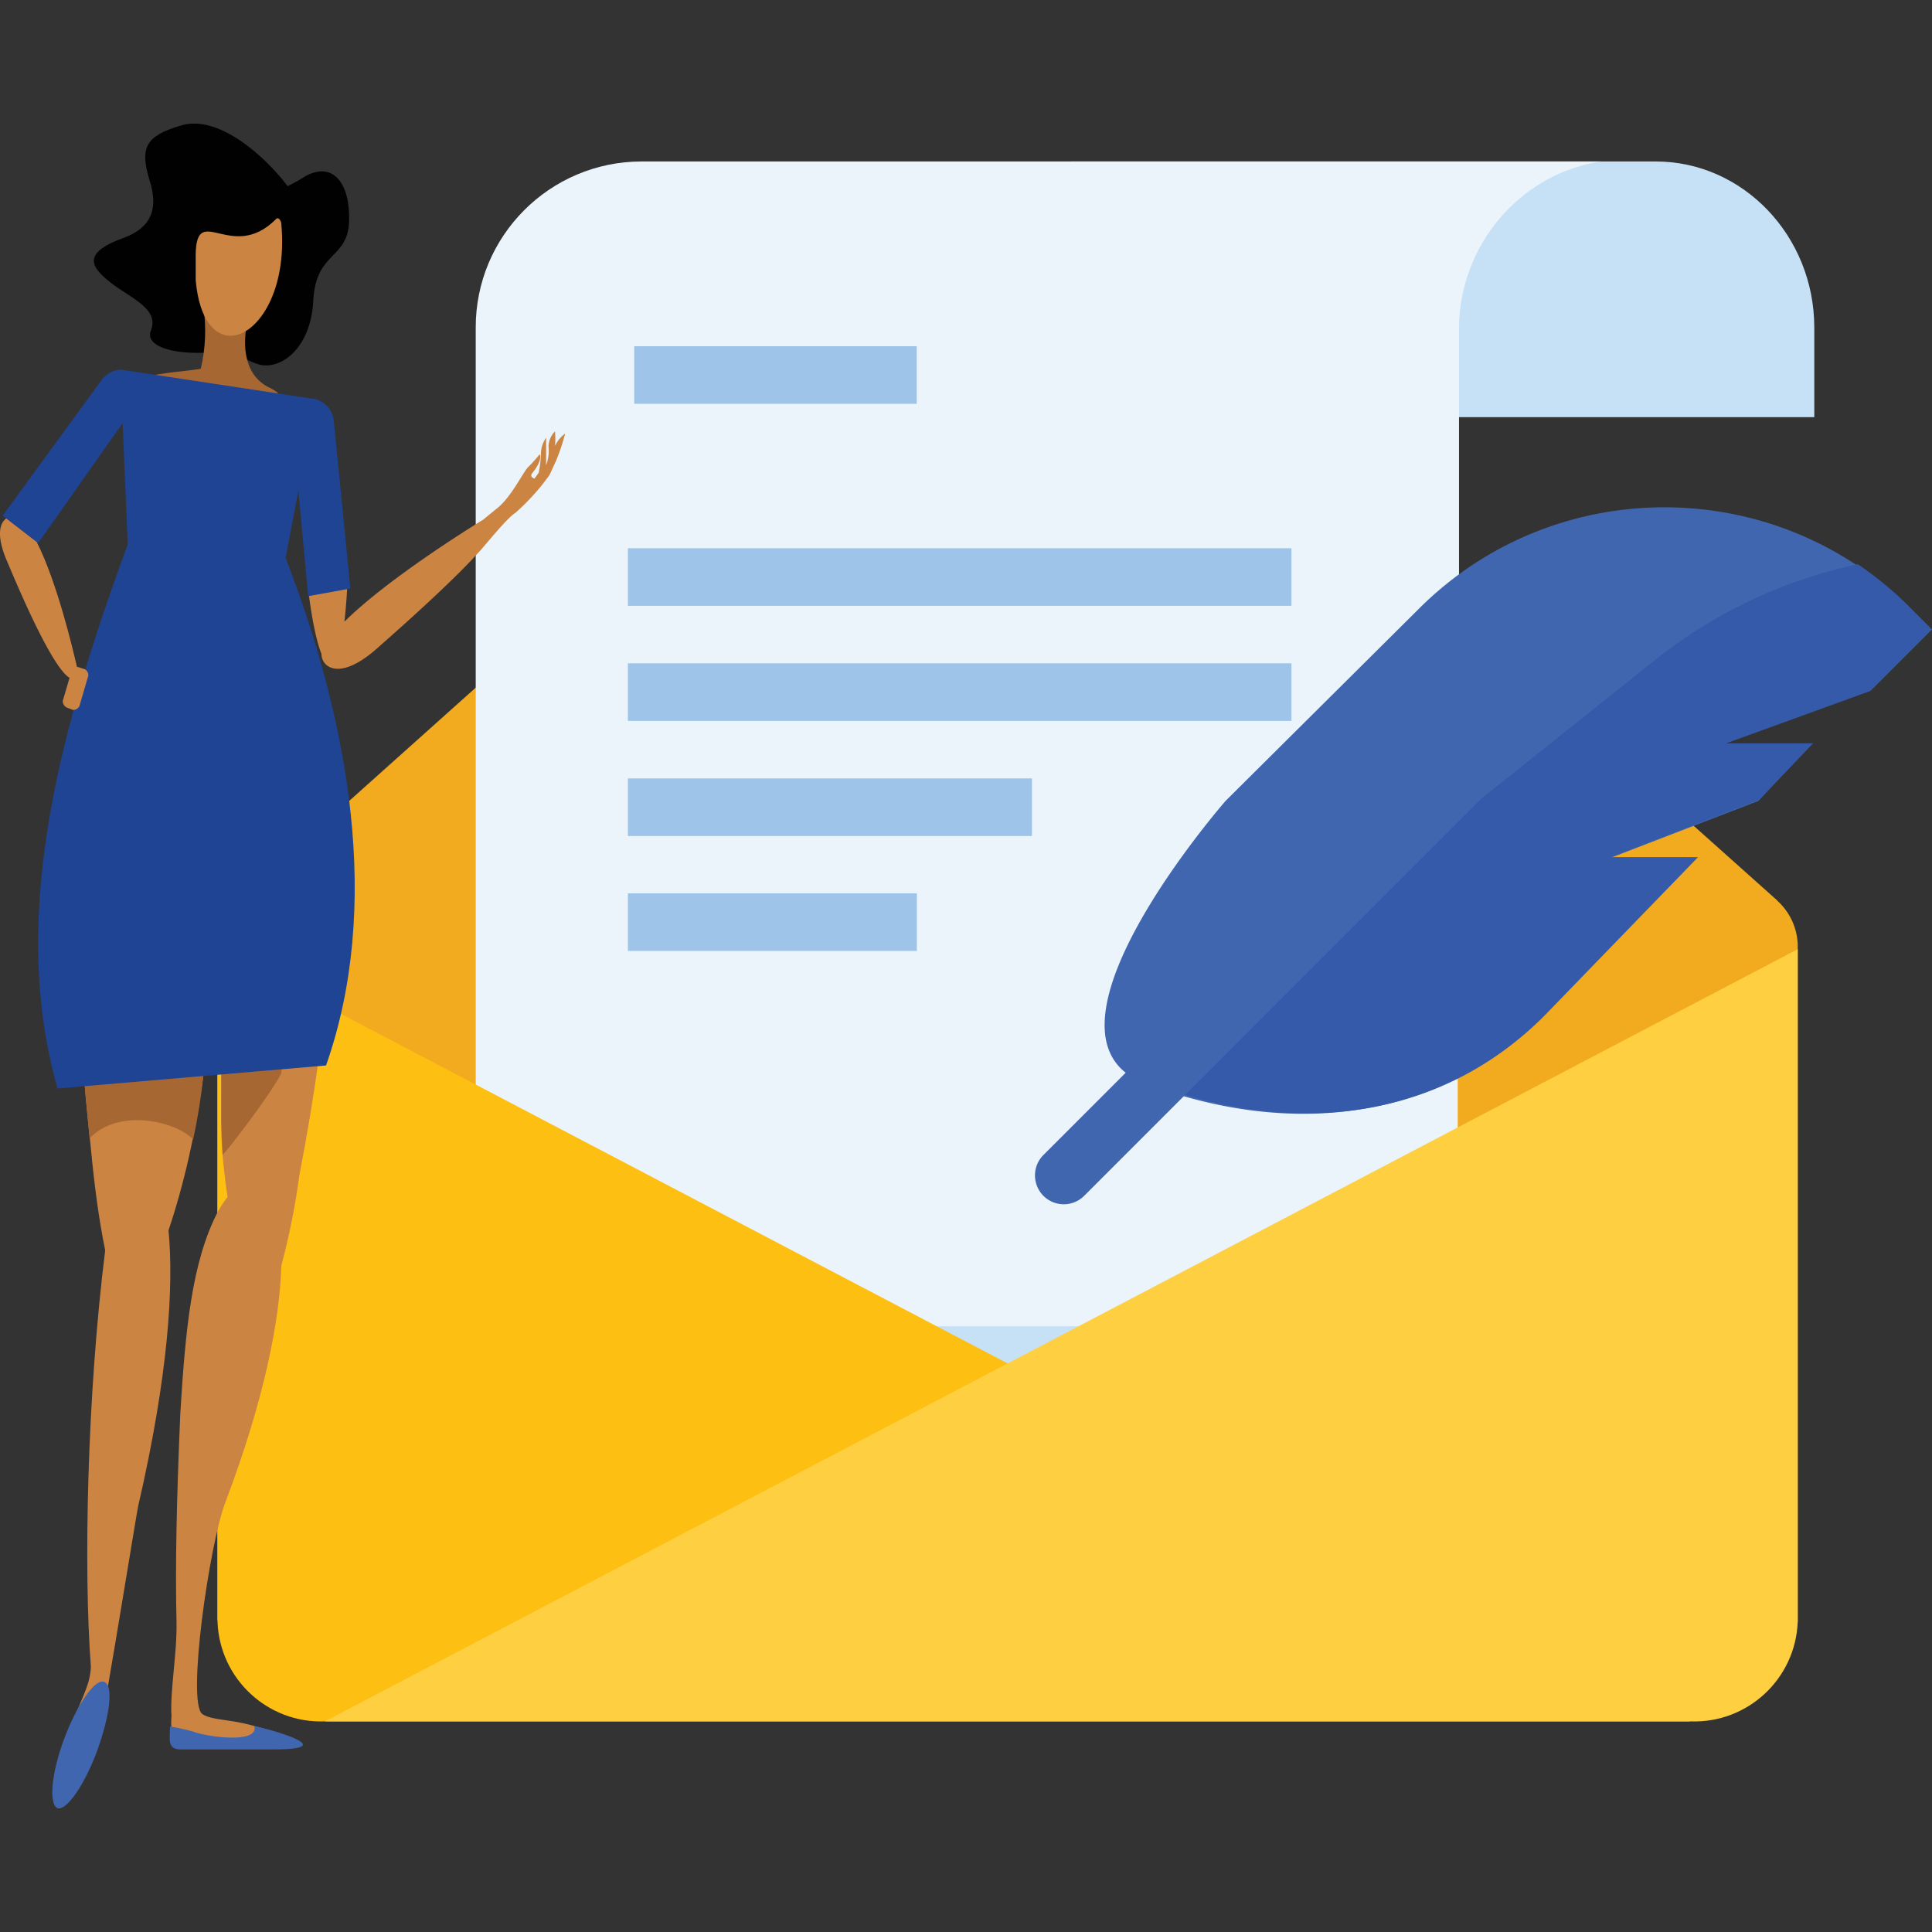 <svg id="ai" xmlns="http://www.w3.org/2000/svg" viewBox="0 0 162 162"><rect x="0" y="0" width="162" height="162" fill="#333333" stroke="none"/><path d="M149.03 75.51l-36.9-32.97-54.97-.34-37.21 33.31a5.408 5.408 0 0 0-1.72 3.97v56.39l132.51.12v-56.4c.06-1.55-.57-3.04-1.72-4.07z" fill="#f2aa1e"/><path d="M89.85 13.54h48.99c7.29 0 13.29 6.22 13.29 13.94v7.5H89.84V13.54z" fill="#c6e0f5"/><path d="M53.83 13.54h80.41c-6.84 1.03-11.91 7.12-11.9 14.04v27.66h-.11v59.61s-82.34.02-82.34 0V27.48c-.02-7.68 6.2-13.92 13.88-13.94h.06z" fill="#ebf4fb"/><path d="M100.14 111.21l-15.65 6.2-18.9-6.2h34.55z" fill="#c6e0f5"/><path d="M161.89 52.78l-1.73-1.72c-11.3-11.31-29.68-11.37-41.06-.14l-.14.14-16.18 16.08s-15.23 17.41-8.39 22.81l-6.9 6.9c-.94.94-.94 2.47 0 3.42a2.416 2.416 0 0 0 3.42 0l8.35-8.35c10.85 3.13 21.92 1.43 30.06-6.65l12.94-13.29h-7.33l12.51-4.82 4.42-4.82h-7.33l12.19-4.4 5.18-5.15z" fill="#4166b0"/><path d="M162 52.78l-1.72-1.72c-1.37-1.4-2.88-2.65-4.5-3.75a41.022 41.022 0 0 0-17.15 8.15l-14.38 11.47L99.38 91.8c10.79 3.22 21.89 1.61 30.13-6.64l12.87-13.29h-7.29l12.44-4.82 4.5-4.72h-7.29l12.11-4.4 5.15-5.15z" fill="#345aa9"/><path fill="#9ec5e9" d="M53.18 29.03h23.69v4.83H53.18zm-.53 16.94h55.64v4.83H52.65zm0 9.65h55.64v4.83H52.65zm0 9.65h33.88v4.83H52.65zm0 9.64h24.23v4.83H52.65z"/><path d="M141.74 144.34H27.24c-4.79.18-8.82-3.56-9-8.35v-56.4l123.5 64.75z" fill="#febf13"/><path d="M27.24 144.34h114.5c4.79.18 8.82-3.56 9-8.35v-56.4l-123.5 64.75z" fill="#ffcf42"/><path d="M25.52 14.83c-.5.32-.96.56-1.4.78-1.94-2.57-5.89-6.08-9-5.07-2.89.86-3.43 1.82-2.57 4.61.64 2.04.43 3.86-2.25 4.82-3.54 1.29-2.47 2.47-1.39 3.43 1.72 1.5 4.5 2.36 3.75 4.29-.75 1.82 3.86 2.36 7.18 1.5 0 0 .11.86 1.93 1.39 1.82.43 4.29-1.39 4.5-5.36.21-4.18 2.89-3.43 3-6.65.11-3.11-1.29-5.15-3.75-3.75z" fill="#010101"/><path d="M22.41 32.41c.75.36.99.58.99.74l-10.63-1.6c-.11-.21 3.97-.54 4.07-.64.4-1.72.47-3.5.21-5.25l3.75 1.07c-.43 1.72-.54 4.5 1.61 5.68z" fill="#a66733"/><path d="M23.59 18.79c0-.21-.21-.64-.43-.43-3.86 3.86-6.86-1.82-6.75 3.43v1.72c.3 3.34 1.63 4.74 3.06 4.64 2.18-.16 4.63-3.79 4.12-9.35zM17.07 90l-9.98.86c.14 1.71.32 3.49.52 5.34.29 3.06.66 5.96 1.21 8.64-1.52 12.19-1.82 26.75-1.2 34.91-.05 1.38-.58 2.25-1.51 4.58-.86 2.14-.96 4.07-.21 4.4.75.32 2.14-1.5 2.57-3.75.22-1.11.37-2.05.46-2.86.88-5.05 2.5-15.08 2.65-15.8 2.55-11.04 3-18.51 2.55-23.15 1.29-3.84 2.32-8.31 2.94-13.18z" fill="#cc8442"/><path d="M7.09 90.86c.13 1.49.27 3.02.42 4.59 2.57-2.68 7.5-1.29 8.68.11.4-1.83.69-3.69.89-5.56l-10 .87z" fill="#a66733"/><path d="M18.54 89.46c0 .51 0 1.02.01 1.54 0 2.1-.07 3.74.11 5.84.1 1.13.24 2.32.42 3.54-.3.37-.59.8-.85 1.29-2.14 4.18-2.68 9.76-3.11 16.83-.32 7.4-.43 12.87-.32 17.48.06 2.63-.56 5.83-.42 7.95-.09.89.04 1.64.42 1.81 8.02.96 7.83-.75 7.72-.64-.94-.33-1.91-.59-2.89-.75-1.29-.21-2.2-.27-2.68-.64-1.29-1.02.6-14.17 1.93-17.69 3.28-8.65 4.58-15.31 4.71-19.89.66-2.49 1.17-5.01 1.51-7.56.68-3.54 1.22-6.79 1.62-9.76l-8.18.66z" fill="#cc8442"/><path d="M23.59 89.98c.02-.31.07-.91.07-.91l-5.1.51v1.9c0 1.93-.03 2.61.11 5.36.54-.54 4.07-5.15 4.93-6.86z" fill="#a66733"/><path d="M46.54 37.45c.03-.43.03-.86 0-1.28-.37.37-.57.87-.54 1.39.05.5-.04.99-.21 1.45v-2.3c-.29.41-.44.9-.43 1.39a9.97 9.97 0 0 1-.19 1.54l-.35.49s-.43-.11-.21-.43c.96-1.18.64-1.61.64-1.61-.3.38-.62.74-.96 1.07-.43.43-1.39 2.47-2.57 3.43-.31.25-.74.6-1.2.98-1.37.84-8.15 5.09-11.64 8.56.1-.91.19-1.93.24-2.99l-3.25.53c.35 2.69.73 4.27 1.09 5.17-.02 1.03 1.46 2.47 4.89-.68 4-3.52 6.92-6.3 8.33-7.9h.01c.72-.81 2.39-2.89 3.02-3.25.81-.72 1.57-1.51 2.25-2.36 0 0 .5-.64.64-.86.08-.19.44-.97.54-1.18.3-.73.55-1.49.75-2.25a2.5 2.5 0 0 0-.86 1.07z" fill="#cc8442"/><path d="M23.95 46.78l1.07-5.65.82 8.86 3.54-.64-1.39-14.04c-.08-.89-.7-1.6-1.52-1.84l-16.38-2.48c-.57.05-1.12.31-1.51.79L.22 43.24l2.98 2.3 7.08-10.06.43 10.16C5.46 60 .55 76.38 4.83 91.27l22.51-1.93c4.7-13.37 1.94-28.76-3.39-42.56z" fill="#1e4493"/><path d="M7.08 56.1l-.63-.19c-.35-1.53-1.69-7.16-3.37-10.46L.52 43.47c-.56.41-.87 1.49.13 3.73 2.96 7.06 4.44 9.19 5.18 9.64l-.57 1.94c0 .23.12.43.32.54l.54.21c.23 0 .43-.12.54-.32l.75-2.57c0-.23-.12-.43-.32-.54z" fill="#cc8442"/><path d="M8.15 146.8c-1.07 2.89-2.57 5.04-3.32 4.82-.75-.32-.54-2.89.54-5.79s2.57-5.04 3.32-4.82c.86.21.54 2.79-.54 5.79zm13.19-2.04c.32 1.5-4.07.86-5.15.43-.6-.18-1.93-.43-1.93-.43s-.01.43-.02.6c-.04.65-.05 1.33.88 1.33h7.83c6.33 0-1.61-2.04-1.61-1.93z" fill="#4166b0"/></svg>